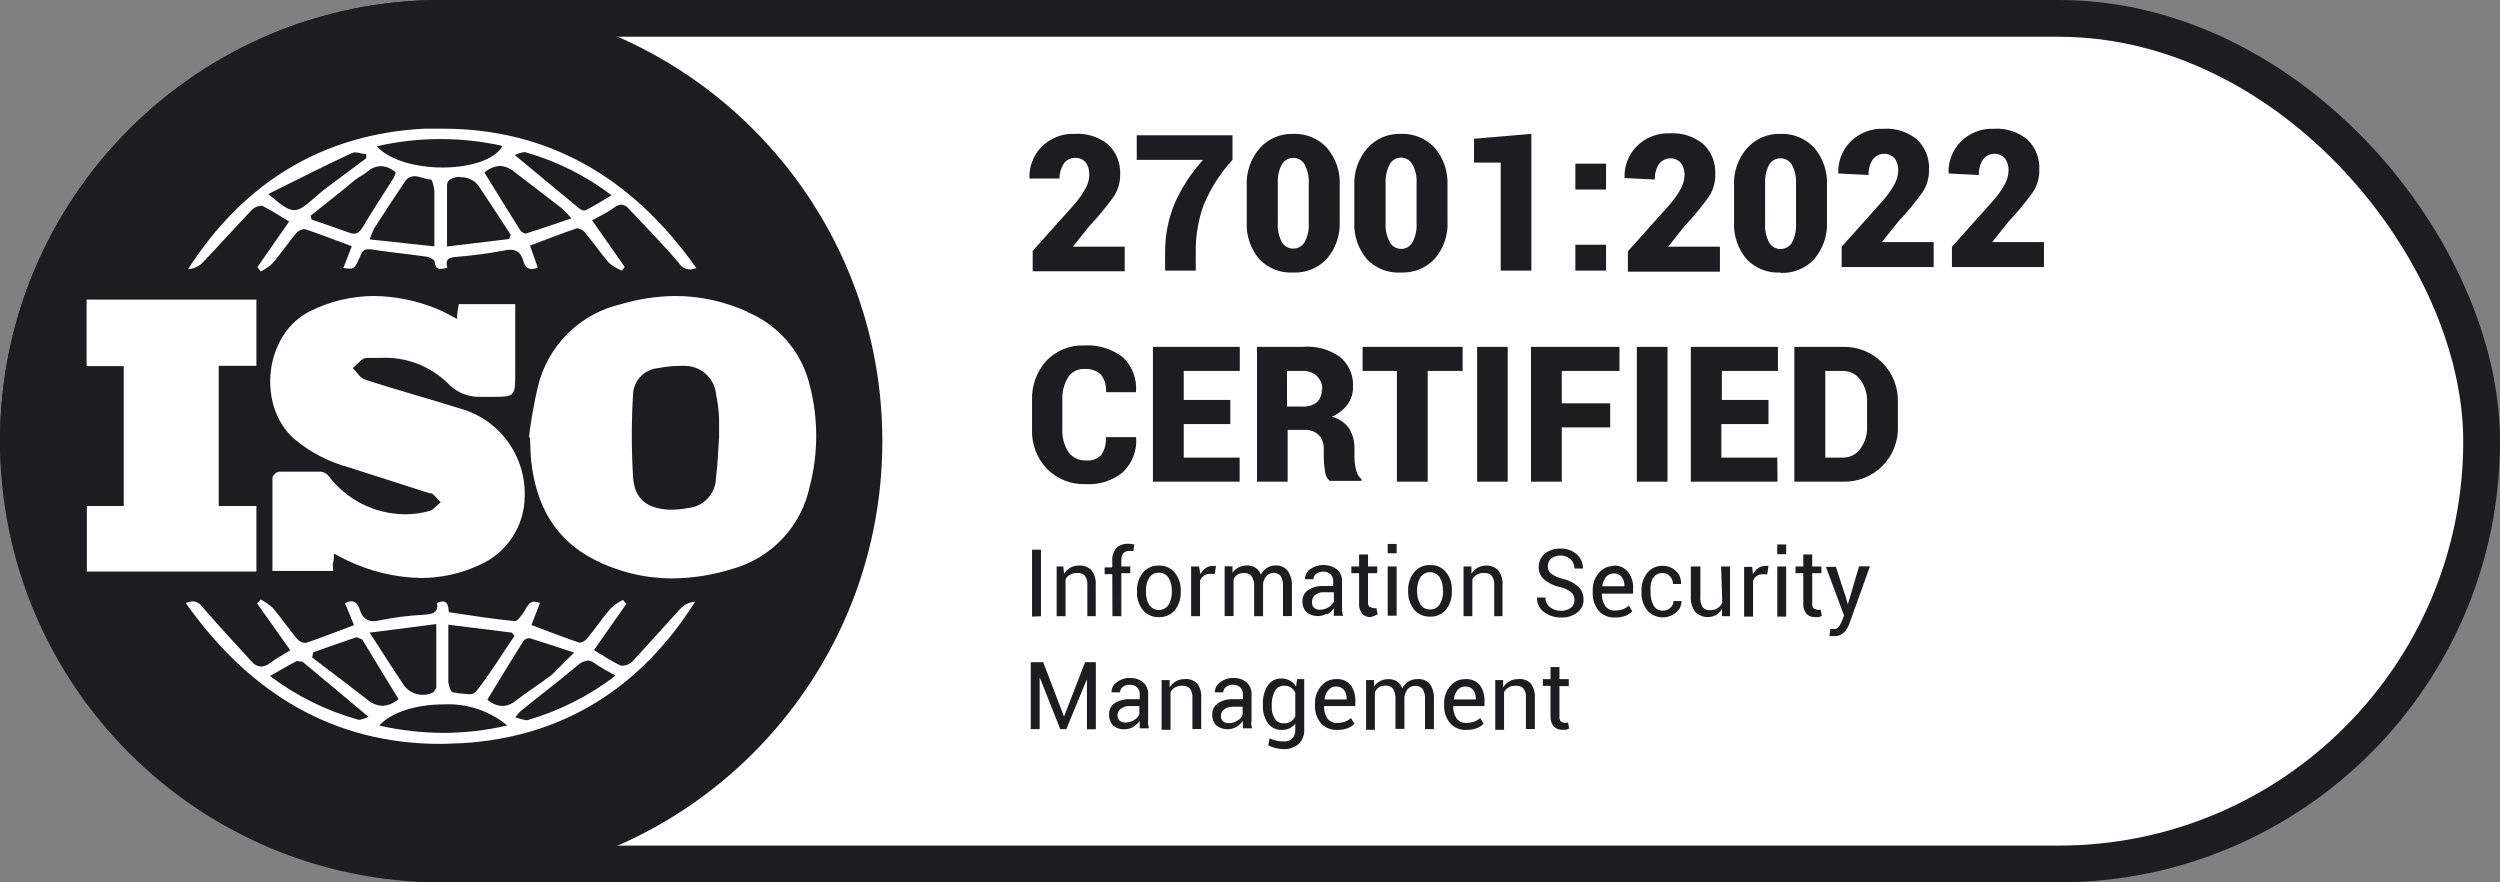 <svg width="136" height="48" viewBox="0 0 136 48" fill="none" xmlns="http://www.w3.org/2000/svg">
<rect x="0" y="0" width="136" height="48" fill="#808080" stroke="none"/>
<rect x="1" y="1" width="134" height="46" rx="23" fill="white"/>
<rect x="1" y="1" width="134" height="46" rx="23" stroke="#1D1D1F" stroke-width="2"/>
<path d="M24 0C37.255 0 48 10.745 48 24C48 37.255 37.255 48 24 48C10.745 48 0 37.255 0 24C0 10.745 10.745 0 24 0ZM13.99 32.831L15.792 35.375C15.377 35.621 15.018 35.826 14.673 36.079C14.536 36.189 14.369 36.252 14.194 36.262C14.097 36.254 14.002 36.227 13.916 36.181C13.83 36.135 13.755 36.071 13.694 35.994C12.8 35.008 11.892 34.043 11.026 33.036C10.969 32.946 10.891 32.869 10.8 32.812C10.708 32.756 10.605 32.722 10.498 32.712C10.364 32.719 10.232 32.753 10.11 32.81C13.61 37.756 18.172 40.468 23.98 40.468C24.368 40.468 24.706 40.433 25.072 40.433C30.564 40.123 34.823 37.467 37.809 32.74C37.529 32.753 37.263 32.868 37.062 33.065C36.161 34.036 35.288 35.037 34.38 36.009C34.243 36.13 34.069 36.202 33.887 36.213H33.781C33.274 35.98 32.802 35.656 32.31 35.367L34.077 32.846L33.887 32.635C33.643 32.757 33.417 32.913 33.218 33.1C32.767 33.628 32.373 34.205 31.936 34.74C31.839 34.858 31.701 34.937 31.55 34.959H31.507C30.641 34.663 29.782 34.332 28.909 34.001L29.374 32.804C29.276 32.761 29.171 32.737 29.064 32.732C28.776 32.732 28.684 33 28.543 33.219C28.402 33.437 28.17 33.79 28.008 33.79C26.818 33.677 25.635 33.48 24.417 33.304C24.389 33.029 24.368 32.719 24.086 32.719C23.978 32.723 23.872 32.752 23.776 32.804C23.861 33.388 23.474 33.409 23.023 33.444C22.238 33.486 21.457 33.585 20.686 33.74C20.563 33.769 20.438 33.786 20.312 33.79C19.946 33.79 19.714 33.606 19.566 33.155C19.489 32.895 19.348 32.712 19.115 32.712C18.994 32.716 18.875 32.75 18.77 32.81L19.257 34.008C18.342 34.353 17.496 34.684 16.645 34.973H16.581C16.421 34.957 16.273 34.882 16.166 34.762C15.708 34.212 15.306 33.621 14.842 33.071C14.643 32.889 14.42 32.735 14.18 32.613L13.99 32.831ZM24.129 38.319C25.389 38.254 26.627 38.663 27.6 39.467C26.459 39.731 25.292 39.867 24.121 39.869C22.956 39.866 21.794 39.733 20.657 39.475H20.63C21.278 38.735 22.672 38.319 24.129 38.319ZM31.916 35.931C32.057 35.927 32.195 35.97 32.31 36.051C32.647 36.304 33.014 36.487 33.485 36.755C32.05 37.855 30.421 38.677 28.684 39.179H28.613C28.416 39.144 28.223 39.089 28.036 39.017C28.115 38.907 28.203 38.803 28.297 38.706C29.325 37.868 30.409 37.051 31.436 36.185C31.566 36.052 31.739 35.97 31.923 35.952L31.916 35.931ZM16.461 36.002C17.63 36.967 18.792 37.946 20.045 38.995C19.893 39.07 19.732 39.124 19.566 39.157H19.51C17.767 38.673 16.131 37.866 14.688 36.776C15.236 36.459 15.68 36.198 16.145 35.959L16.461 36.002ZM28.825 34.72C29.579 34.95 30.326 35.208 31.238 35.501C30.732 35.98 30.377 36.372 29.986 36.734C29.346 37.22 28.663 37.65 28.023 38.143C27.825 38.308 27.576 38.401 27.318 38.403C27.018 38.389 26.733 38.267 26.516 38.059C27.17 36.974 27.818 35.917 28.48 34.86C28.515 34.819 28.56 34.785 28.609 34.761C28.659 34.736 28.713 34.722 28.769 34.72H28.825ZM19.7 34.783C20.362 35.861 21.017 36.946 21.679 38.03C21.441 38.248 21.135 38.377 20.812 38.397C20.505 38.383 20.211 38.264 19.981 38.059C18.989 37.284 17.982 36.529 16.982 35.769C16.997 35.677 17.031 35.586 17.031 35.487C17.827 35.213 18.609 34.924 19.404 34.663L19.7 34.783ZM23.734 37.425L23.587 37.649C23.416 37.75 23.221 37.801 23.023 37.798C22.826 37.804 22.63 37.762 22.451 37.678C22.273 37.593 22.116 37.468 21.995 37.312C21.39 36.417 20.812 35.494 20.108 34.416L23.734 33.951V37.425ZM27.854 34.416L27.987 34.593C27.283 35.621 26.642 36.691 25.875 37.649C25.822 37.694 25.76 37.728 25.693 37.747C25.627 37.767 25.556 37.772 25.487 37.763C25.197 37.749 24.907 37.714 24.621 37.657C24.516 37.642 24.41 37.283 24.389 37.107V33.986L27.854 34.416ZM36.69 16.102C35.717 16.116 34.75 16.263 33.816 16.538C32.713 16.786 31.702 17.339 30.896 18.133C30.091 18.927 29.525 19.932 29.262 21.032C29.047 21.943 28.884 22.865 28.775 23.794H28.832C28.853 24.238 28.853 24.681 28.902 25.118C29.17 27.471 30.17 29.345 32.331 30.443C33.639 31.114 35.087 31.464 36.556 31.465C37.666 31.457 38.77 31.285 39.829 30.951C40.88 30.662 41.831 30.087 42.576 29.292C43.322 28.496 43.833 27.51 44.054 26.442C44.518 24.65 44.518 22.768 44.054 20.976C43.845 20.091 43.43 19.267 42.843 18.573C42.255 17.879 41.512 17.334 40.674 16.981H40.702C39.445 16.398 38.075 16.098 36.69 16.102ZM20.334 16.102C19.15 16.107 17.982 16.381 16.919 16.904C14.37 18.123 13.962 22.046 15.976 23.85C16.856 24.598 17.893 25.139 19.01 25.435C20.479 25.904 21.944 26.374 23.403 26.844L23.432 26.822C23.629 26.893 23.805 27.175 23.974 27.323C23.77 27.485 23.593 27.724 23.361 27.795C22.929 27.919 22.48 27.98 22.03 27.977C21.229 27.972 20.439 27.783 19.722 27.426C19.004 27.068 18.378 26.551 17.891 25.914C17.842 25.846 17.779 25.789 17.708 25.745C17.637 25.702 17.558 25.673 17.476 25.66H15.173C15.046 25.667 14.822 25.871 14.821 25.991V31.057H18.123C18.123 30.867 18.081 30.726 18.123 30.592C18.165 30.458 18.165 30.324 18.165 30.112C18.419 30.246 18.616 30.359 18.827 30.458C20.098 31.079 21.489 31.415 22.903 31.443C23.998 31.442 25.08 31.202 26.072 30.739C26.802 30.424 27.424 29.904 27.863 29.241C28.302 28.578 28.538 27.801 28.543 27.006C28.577 25.922 28.243 24.857 27.597 23.986C26.95 23.116 26.028 22.49 24.98 22.209C23.291 21.681 21.58 21.208 19.898 20.666C19.595 20.581 19.412 20.243 19.193 20.018C19.44 19.827 19.693 19.469 19.946 19.469H20.7C21.366 19.434 22.032 19.536 22.656 19.769C23.281 20.001 23.852 20.36 24.333 20.821C24.556 21.069 24.831 21.266 25.137 21.398C25.443 21.531 25.774 21.596 26.107 21.589H26.713C28.029 21.589 28.029 21.589 28.029 20.23V16.545H24.959C24.924 16.805 24.861 17.038 24.861 17.348C24.481 17.15 24.135 16.947 23.776 16.806C22.684 16.354 21.516 16.115 20.334 16.102ZM4.711 16.299V19.919H6.731V27.527H4.725V31.092H13.948V27.527H11.899V19.898H13.948V16.299H4.711ZM37.33 19.905C37.742 19.924 38.134 20.091 38.433 20.376C38.731 20.661 38.917 21.044 38.956 21.455C39.038 21.864 39.093 22.278 39.118 22.694V23.893H39.111C39.062 24.597 39.041 25.302 38.949 26.006C38.94 26.42 38.778 26.816 38.495 27.117C38.212 27.419 37.826 27.605 37.414 27.64C37.138 27.692 36.857 27.721 36.576 27.725H36.365C35.218 27.654 34.542 27.175 34.443 26.02C34.345 24.471 34.345 22.918 34.443 21.37C34.474 21.029 34.622 20.71 34.862 20.466C35.102 20.222 35.419 20.068 35.76 20.032C36.142 19.955 36.532 19.912 36.922 19.905C37.058 19.898 37.194 19.898 37.33 19.905ZM23.072 7C17.574 7.289 13.258 9.917 10.23 14.644C10.517 14.625 10.788 14.507 10.998 14.312C11.913 13.354 12.801 12.36 13.716 11.402C13.841 11.285 14.002 11.213 14.173 11.198C14.203 11.191 14.235 11.191 14.265 11.198C14.772 11.438 15.244 11.762 15.729 12.051L14.004 14.53L14.188 14.77C14.419 14.65 14.635 14.501 14.828 14.326C15.279 13.791 15.673 13.213 16.116 12.685C16.226 12.56 16.38 12.482 16.546 12.467H16.602C17.44 12.748 18.264 13.072 19.137 13.396C18.975 13.819 18.834 14.193 18.679 14.58C18.797 14.599 18.918 14.611 19.038 14.615C19.277 14.615 19.334 14.502 19.538 14.079C19.651 13.854 19.679 13.559 20.017 13.559H20.137C21.165 13.721 22.2 13.819 23.234 13.967C23.389 13.995 23.649 14.136 23.649 14.256C23.685 14.545 23.798 14.629 23.967 14.629C24.091 14.622 24.215 14.598 24.333 14.559C24.185 14.023 24.53 14.002 24.889 13.967C25.713 13.902 26.534 13.793 27.347 13.643C27.483 13.609 27.622 13.591 27.762 13.587C28.114 13.587 28.339 13.742 28.466 14.192C28.543 14.467 28.691 14.636 28.931 14.636C29.043 14.631 29.153 14.603 29.254 14.552C29.12 14.164 28.98 13.777 28.832 13.361C29.712 13.03 30.535 12.706 31.373 12.424H31.381C31.535 12.431 31.681 12.497 31.789 12.607C32.247 13.15 32.654 13.749 33.119 14.291C33.331 14.469 33.568 14.614 33.823 14.721L33.985 14.523L32.211 11.987C32.647 11.755 33.056 11.551 33.422 11.283C33.531 11.197 33.664 11.146 33.803 11.135C33.878 11.139 33.952 11.159 34.019 11.194C34.085 11.229 34.144 11.279 34.19 11.339C35.126 12.332 36.062 13.284 36.949 14.333C37.01 14.428 37.093 14.508 37.191 14.565C37.289 14.621 37.4 14.652 37.513 14.657C37.639 14.655 37.763 14.629 37.879 14.58C34.401 9.656 29.831 7 24.072 7H23.072ZM25.037 9.642C25.225 9.632 25.413 9.669 25.585 9.747C25.756 9.826 25.906 9.944 26.023 10.093C26.621 10.98 27.199 11.875 27.783 12.77L27.698 13.002L24.318 13.41V10.043C24.323 9.987 24.34 9.932 24.368 9.884C24.396 9.835 24.435 9.794 24.48 9.762C24.652 9.664 24.847 9.615 25.044 9.62L25.037 9.642ZM22.545 9.585C22.834 9.585 23.15 9.762 23.432 9.762C23.509 9.762 23.629 10.198 23.629 10.402V13.403L20.108 13.023C20.177 12.818 20.259 12.617 20.355 12.424C20.904 11.572 21.453 10.726 22.023 9.888C22.076 9.796 22.152 9.72 22.243 9.667C22.335 9.614 22.439 9.586 22.545 9.585ZM20.721 9.036C21.024 9.052 21.312 9.177 21.53 9.388C21.501 9.49 21.462 9.59 21.411 9.684C20.855 10.571 20.27 11.445 19.735 12.354C19.588 12.593 19.454 12.713 19.257 12.713C19.16 12.71 19.064 12.688 18.975 12.649C18.306 12.41 17.651 12.185 16.947 11.945L16.898 11.733C17.707 11.085 18.517 10.466 19.327 9.775C19.531 9.62 19.771 9.514 19.968 9.353C20.173 9.16 20.44 9.048 20.721 9.036ZM27.185 9.028C27.457 9.039 27.719 9.139 27.931 9.311L30.564 11.332C30.752 11.501 30.927 11.685 31.085 11.882C30.184 12.185 29.395 12.46 28.6 12.706C28.482 12.689 28.375 12.626 28.304 12.53C27.649 11.502 27.008 10.444 26.354 9.388C26.582 9.177 26.875 9.05 27.185 9.028ZM28.558 8.275C30.261 8.754 31.859 9.55 33.268 10.621C32.754 10.931 32.317 11.205 31.859 11.438C31.839 11.444 31.817 11.444 31.796 11.438V11.459C31.695 11.449 31.6 11.41 31.521 11.347C30.381 10.41 29.247 9.465 28.001 8.43C28.159 8.36 28.325 8.308 28.494 8.275H28.558ZM19.334 8.289C19.517 8.289 19.729 8.388 19.926 8.388V8.606L17.665 10.29C17.489 10.424 17.327 10.571 17.165 10.712C16.63 11.17 16.349 11.431 16.004 11.431C15.659 11.431 15.3 11.149 14.596 10.558L15.025 10.339C16.398 9.663 17.742 8.972 19.15 8.324C19.209 8.301 19.271 8.289 19.334 8.289ZM23.967 7.563C25.101 7.566 26.232 7.691 27.339 7.937C26.924 8.711 25.508 9.113 24.086 9.113C22.664 9.113 21.2 8.733 20.496 7.958C21.634 7.696 22.799 7.564 23.967 7.563Z" fill="#1D1D1F"/>
<path d="M57.861 8.916C57.926 8.815 58.016 8.732 58.122 8.675C58.228 8.618 58.346 8.59 58.467 8.592C58.581 8.582 58.695 8.6 58.801 8.644C58.906 8.688 58.999 8.757 59.072 8.845C59.21 9.053 59.274 9.301 59.255 9.55C59.245 9.798 59.175 10.04 59.051 10.254C58.868 10.584 58.649 10.891 58.396 11.17L56.178 13.65V14.756H61.184V13.417H58.368L59.269 12.29C59.741 11.792 60.178 11.262 60.579 10.705C60.822 10.343 60.947 9.915 60.938 9.479C60.95 9.182 60.9 8.885 60.789 8.608C60.679 8.331 60.511 8.081 60.297 7.873C59.787 7.451 59.135 7.239 58.474 7.282C58.14 7.266 57.806 7.321 57.495 7.442C57.183 7.563 56.9 7.749 56.664 7.986C56.441 8.212 56.267 8.483 56.153 8.78C56.039 9.077 55.988 9.394 56.002 9.712H57.636C57.632 9.43 57.71 9.154 57.861 8.916ZM63.902 11.064C63.549 11.919 63.372 12.837 63.381 13.762V14.72H65.05V13.762C65.031 12.872 65.177 11.986 65.479 11.149C65.857 10.247 66.388 9.418 67.049 8.697V7.359H61.839V8.697H65.444C64.807 9.399 64.286 10.198 63.902 11.064ZM70.358 14.826C70.697 14.84 71.034 14.782 71.347 14.654C71.661 14.527 71.943 14.333 72.175 14.086C72.666 13.517 72.918 12.78 72.879 12.03V10.085C72.919 9.334 72.667 8.597 72.175 8.028C71.942 7.781 71.659 7.586 71.344 7.457C71.029 7.328 70.691 7.269 70.351 7.282C70.009 7.271 69.668 7.335 69.353 7.47C69.038 7.605 68.756 7.808 68.528 8.064C68.036 8.632 67.783 9.369 67.824 10.12V12.065C67.781 12.816 68.034 13.554 68.528 14.122C68.765 14.363 69.051 14.551 69.367 14.673C69.683 14.794 70.021 14.846 70.358 14.826ZM69.513 9.965C69.492 9.611 69.568 9.258 69.732 8.944C69.794 8.837 69.883 8.747 69.991 8.686C70.098 8.624 70.22 8.591 70.344 8.592C70.471 8.589 70.596 8.62 70.706 8.682C70.816 8.744 70.908 8.834 70.971 8.944C71.138 9.258 71.216 9.611 71.196 9.965V12.135C71.218 12.495 71.14 12.853 70.971 13.171C70.909 13.278 70.82 13.367 70.712 13.429C70.605 13.491 70.483 13.523 70.358 13.523C70.232 13.526 70.107 13.495 69.997 13.433C69.886 13.371 69.795 13.28 69.732 13.171C69.565 12.852 69.49 12.494 69.513 12.135V9.965ZM76.23 14.826C76.567 14.839 76.903 14.78 77.215 14.653C77.527 14.525 77.808 14.332 78.04 14.086C78.534 13.519 78.787 12.781 78.744 12.03V10.085C78.781 9.335 78.529 8.598 78.04 8.028C77.806 7.781 77.523 7.587 77.208 7.459C76.894 7.33 76.556 7.269 76.216 7.282C75.871 7.269 75.528 7.332 75.21 7.467C74.892 7.602 74.609 7.806 74.379 8.064C73.89 8.634 73.638 9.37 73.675 10.12V12.065C73.635 12.816 73.888 13.552 74.379 14.122C74.619 14.365 74.908 14.554 75.228 14.676C75.547 14.797 75.889 14.849 76.23 14.826ZM75.378 9.965C75.361 9.612 75.436 9.26 75.597 8.944C75.657 8.832 75.746 8.739 75.856 8.674C75.965 8.609 76.089 8.574 76.216 8.574C76.343 8.574 76.468 8.609 76.577 8.674C76.686 8.739 76.775 8.832 76.836 8.944C77.006 9.256 77.084 9.611 77.061 9.965V12.135C77.085 12.494 77.01 12.852 76.843 13.171C76.782 13.283 76.693 13.376 76.584 13.441C76.475 13.506 76.35 13.54 76.223 13.54C76.096 13.54 75.972 13.506 75.863 13.441C75.754 13.376 75.664 13.283 75.604 13.171C75.434 12.853 75.356 12.495 75.378 12.135V9.965ZM81.638 14.72H83.306V7.282L80.187 7.549V8.845H81.638V14.72ZM87.369 13.312H85.7V14.72H87.369V13.312ZM87.369 8.902H85.7V10.311H87.369V8.902ZM90.023 9.768C90.01 9.475 90.086 9.185 90.241 8.937C90.308 8.843 90.396 8.765 90.497 8.709C90.598 8.653 90.711 8.62 90.826 8.614C90.942 8.607 91.057 8.626 91.165 8.67C91.272 8.714 91.368 8.781 91.445 8.867C91.589 9.072 91.656 9.321 91.635 9.571C91.622 9.818 91.552 10.059 91.431 10.275C91.249 10.605 91.029 10.912 90.776 11.191L88.558 13.671V14.777H93.564V13.417H90.748L91.649 12.29C92.121 11.792 92.558 11.262 92.959 10.705C93.2 10.343 93.323 9.915 93.311 9.479C93.328 9.177 93.279 8.875 93.168 8.593C93.058 8.311 92.888 8.056 92.67 7.845C92.16 7.423 91.508 7.211 90.847 7.253C90.513 7.238 90.179 7.293 89.867 7.414C89.556 7.535 89.273 7.72 89.037 7.958C88.814 8.184 88.64 8.454 88.526 8.751C88.412 9.048 88.361 9.366 88.376 9.684L90.023 9.768ZM96.867 14.847C97.205 14.861 97.542 14.803 97.855 14.675C98.169 14.548 98.451 14.354 98.683 14.107C99.174 13.538 99.426 12.801 99.387 12.051V10.085C99.428 9.334 99.175 8.597 98.683 8.028C98.451 7.782 98.169 7.587 97.855 7.459C97.542 7.33 97.205 7.27 96.867 7.282C96.523 7.27 96.18 7.333 95.864 7.469C95.548 7.604 95.265 7.807 95.036 8.064C94.544 8.632 94.291 9.369 94.332 10.12V12.065C94.293 12.816 94.545 13.552 95.036 14.122C95.273 14.363 95.559 14.551 95.875 14.673C96.191 14.794 96.529 14.846 96.867 14.826V14.847ZM96.022 9.987C96 9.633 96.076 9.279 96.24 8.965C96.302 8.857 96.393 8.767 96.502 8.705C96.611 8.643 96.734 8.611 96.859 8.613C96.985 8.611 97.108 8.643 97.217 8.705C97.326 8.767 97.416 8.857 97.479 8.965C97.646 9.279 97.724 9.632 97.704 9.987V12.156C97.725 12.515 97.65 12.872 97.486 13.192C97.424 13.3 97.333 13.39 97.224 13.452C97.115 13.514 96.992 13.546 96.867 13.544C96.74 13.547 96.615 13.516 96.505 13.454C96.395 13.392 96.303 13.301 96.24 13.192C96.073 12.873 95.998 12.515 96.022 12.156V9.987ZM58.094 20.539C58.184 20.392 58.312 20.271 58.464 20.19C58.616 20.108 58.787 20.068 58.96 20.074C59.126 20.058 59.295 20.076 59.454 20.127C59.614 20.178 59.762 20.261 59.889 20.37C60.098 20.646 60.199 20.99 60.171 21.335H61.797C61.83 20.986 61.784 20.635 61.662 20.307C61.54 19.979 61.346 19.682 61.093 19.44C60.49 18.976 59.74 18.746 58.981 18.792C58.597 18.777 58.215 18.844 57.859 18.989C57.503 19.133 57.182 19.352 56.918 19.63C56.386 20.224 56.108 21.003 56.143 21.8V23.336C56.126 23.733 56.188 24.13 56.327 24.503C56.466 24.876 56.679 25.217 56.953 25.505C57.228 25.783 57.558 26 57.922 26.143C58.285 26.286 58.675 26.352 59.065 26.337C59.803 26.385 60.532 26.148 61.1 25.674C61.35 25.43 61.543 25.134 61.665 24.806C61.787 24.478 61.834 24.128 61.804 23.779H60.157C60.188 24.125 60.098 24.471 59.903 24.759C59.794 24.865 59.663 24.946 59.52 24.996C59.376 25.046 59.223 25.063 59.072 25.047C58.888 25.057 58.705 25.02 58.538 24.94C58.372 24.86 58.229 24.739 58.122 24.59C57.887 24.223 57.772 23.792 57.791 23.357V21.765C57.771 21.335 57.876 20.91 58.094 20.539ZM67.444 20.18V18.869H62.719V26.203H67.436V24.892H64.395V23.068H66.93V21.758H64.395V20.18H67.444ZM68.38 18.869V26.203H70.049V23.385H70.95C71.095 23.375 71.24 23.394 71.377 23.443C71.514 23.491 71.639 23.567 71.745 23.667C71.936 23.887 72.032 24.172 72.013 24.463V24.907C72.016 25.143 72.037 25.378 72.076 25.611C72.087 25.82 72.177 26.017 72.33 26.16H74.062V26.062C73.905 25.928 73.801 25.744 73.766 25.541C73.714 25.326 73.685 25.106 73.682 24.885V24.42C73.695 24.029 73.594 23.643 73.393 23.307C73.165 22.986 72.827 22.76 72.442 22.673C72.785 22.53 73.084 22.299 73.308 22.004C73.51 21.721 73.614 21.38 73.604 21.032C73.62 20.727 73.565 20.422 73.443 20.142C73.32 19.862 73.135 19.615 72.9 19.419C72.306 18.999 71.582 18.804 70.858 18.869H68.38ZM71.9 21.18C71.913 21.31 71.895 21.441 71.849 21.563C71.802 21.686 71.728 21.795 71.633 21.884C71.412 22.054 71.136 22.137 70.858 22.117H70.013V20.18H70.858C70.999 20.171 71.141 20.191 71.273 20.238C71.407 20.285 71.529 20.359 71.633 20.454C71.731 20.548 71.808 20.661 71.86 20.785C71.912 20.91 71.938 21.045 71.936 21.18H71.9ZM79.568 18.869H74.125V20.18H75.991V26.203H77.667V20.18H79.568V18.869ZM80.356 26.203H82.018V18.869H80.356V26.203ZM88.101 20.18V18.869H83.285V26.203H84.961V23.251H87.594V21.941H84.961V20.18H88.101ZM90.713 18.869H89.044V26.203H90.713V18.869ZM96.683 24.892H93.642V23.068H96.205V21.758H93.67V20.18H96.719V18.869H91.98V26.203H96.698L96.683 24.892ZM100.26 18.869H97.613V26.203H100.253C100.651 26.215 101.047 26.146 101.416 26C101.786 25.853 102.122 25.631 102.403 25.349C102.683 25.067 102.903 24.73 103.048 24.36C103.193 23.989 103.26 23.593 103.245 23.195V21.877C103.258 21.481 103.189 21.086 103.044 20.717C102.899 20.347 102.68 20.012 102.4 19.73C102.121 19.448 101.787 19.227 101.419 19.079C101.051 18.931 100.657 18.86 100.26 18.869ZM101.57 23.195C101.588 23.634 101.456 24.066 101.197 24.42C101.09 24.569 100.949 24.689 100.786 24.771C100.623 24.853 100.443 24.895 100.26 24.892H99.296V20.18H100.26C100.442 20.178 100.623 20.22 100.785 20.302C100.948 20.385 101.089 20.504 101.197 20.652C101.455 21.004 101.587 21.434 101.57 21.87V23.195ZM56.629 33.522V29.901H56.143V33.543L56.629 33.522ZM59.607 33.522V31.81C59.63 31.527 59.547 31.246 59.375 31.021C59.284 30.929 59.173 30.859 59.051 30.815C58.93 30.771 58.8 30.755 58.671 30.767C58.513 30.765 58.357 30.806 58.22 30.887C58.083 30.969 57.967 31.082 57.882 31.218L57.847 30.817H57.481V33.522H57.967V31.514C58.02 31.405 58.106 31.317 58.213 31.261C58.329 31.195 58.461 31.163 58.593 31.169C58.67 31.163 58.748 31.172 58.82 31.198C58.893 31.223 58.96 31.264 59.016 31.317C59.121 31.464 59.169 31.644 59.15 31.824V33.522H59.607ZM60.516 33.522H61.001V31.183H61.487V30.817H61.001V30.471C60.994 30.339 61.031 30.207 61.107 30.098C61.147 30.054 61.196 30.02 61.251 29.998C61.306 29.976 61.365 29.967 61.424 29.971H61.55H61.656L61.705 29.619L61.515 29.584H61.346C61.233 29.577 61.118 29.594 61.012 29.634C60.905 29.674 60.808 29.736 60.727 29.816C60.645 29.913 60.584 30.025 60.546 30.146C60.508 30.267 60.496 30.395 60.508 30.521V30.866H60.093V31.232H60.508L60.516 33.522ZM64.233 32.197V32.141C64.248 31.784 64.133 31.433 63.909 31.155C63.804 31.026 63.671 30.924 63.519 30.857C63.367 30.789 63.202 30.759 63.036 30.767C62.872 30.761 62.708 30.793 62.558 30.86C62.408 30.927 62.275 31.028 62.17 31.155C61.953 31.436 61.84 31.785 61.853 32.141V32.197C61.838 32.557 61.953 32.909 62.177 33.191C62.283 33.316 62.416 33.416 62.566 33.482C62.716 33.548 62.879 33.578 63.043 33.571C63.208 33.578 63.372 33.547 63.523 33.481C63.675 33.415 63.809 33.316 63.916 33.191C64.135 32.907 64.247 32.555 64.233 32.197ZM63.747 32.197C63.756 32.444 63.695 32.688 63.571 32.902C63.513 32.989 63.435 33.06 63.343 33.11C63.251 33.159 63.148 33.185 63.043 33.185C62.939 33.185 62.836 33.159 62.743 33.11C62.651 33.06 62.573 32.989 62.515 32.902C62.391 32.688 62.33 32.444 62.339 32.197V32.141C62.329 31.894 62.39 31.65 62.515 31.437C62.568 31.347 62.645 31.273 62.737 31.224C62.828 31.174 62.932 31.15 63.036 31.155C63.142 31.15 63.248 31.174 63.342 31.223C63.436 31.273 63.515 31.346 63.571 31.437C63.696 31.65 63.757 31.894 63.747 32.141V32.197ZM66.148 30.788H66.064H65.965C65.828 30.783 65.694 30.825 65.585 30.908C65.467 30.992 65.37 31.104 65.303 31.232L65.226 30.817H64.796V33.522H65.282V31.591C65.325 31.476 65.404 31.377 65.507 31.31C65.603 31.246 65.716 31.214 65.831 31.218H66.085L66.148 30.788ZM69.253 31.162C69.329 31.157 69.405 31.168 69.476 31.196C69.546 31.224 69.61 31.268 69.661 31.324C69.764 31.496 69.81 31.695 69.795 31.894V33.515H70.281V31.894C70.301 31.591 70.217 31.29 70.042 31.042C69.964 30.948 69.866 30.874 69.754 30.825C69.643 30.776 69.522 30.754 69.401 30.76C69.231 30.755 69.064 30.802 68.922 30.894C68.781 30.984 68.666 31.111 68.591 31.261C68.541 31.107 68.439 30.975 68.302 30.887C68.166 30.8 68.007 30.756 67.845 30.76C67.684 30.757 67.524 30.793 67.38 30.866C67.248 30.937 67.135 31.038 67.049 31.162V30.81H66.62V33.515H67.106V31.521C67.148 31.413 67.225 31.321 67.324 31.261C67.431 31.194 67.557 31.162 67.683 31.169C67.759 31.164 67.835 31.177 67.905 31.207C67.975 31.238 68.037 31.285 68.084 31.345C68.191 31.51 68.24 31.706 68.225 31.901V33.522H68.711V31.782C68.72 31.621 68.782 31.468 68.887 31.345C68.933 31.292 68.989 31.249 69.052 31.219C69.115 31.188 69.183 31.171 69.253 31.169V31.162ZM72.203 33.423C72.345 33.339 72.467 33.227 72.562 33.092V33.282V33.501H73.062L73.006 33.233C73.006 33.148 73.006 33.05 73.006 32.958V31.676C73.018 31.545 73 31.413 72.952 31.291C72.905 31.169 72.829 31.059 72.731 30.972C72.517 30.816 72.26 30.733 71.995 30.733C71.731 30.733 71.474 30.816 71.26 30.972C71.174 31.032 71.105 31.112 71.059 31.206C71.012 31.299 70.989 31.403 70.992 31.507H71.45C71.45 31.451 71.463 31.395 71.489 31.345C71.515 31.295 71.552 31.251 71.598 31.218C71.706 31.133 71.841 31.091 71.978 31.098C72.051 31.092 72.124 31.102 72.193 31.126C72.263 31.15 72.326 31.189 72.379 31.239C72.429 31.287 72.468 31.346 72.493 31.41C72.519 31.474 72.53 31.544 72.527 31.613V31.88H71.999C71.704 31.863 71.41 31.94 71.161 32.099C71.062 32.165 70.982 32.256 70.928 32.362C70.874 32.468 70.847 32.586 70.851 32.705C70.847 32.814 70.863 32.923 70.901 33.026C70.938 33.128 70.996 33.223 71.07 33.303C71.224 33.424 71.41 33.497 71.606 33.512C71.801 33.527 71.997 33.484 72.168 33.388L72.203 33.423ZM71.372 32.719C71.373 32.65 71.389 32.583 71.42 32.522C71.45 32.461 71.494 32.408 71.548 32.366C71.681 32.263 71.845 32.211 72.013 32.218H72.562V32.719C72.502 32.848 72.404 32.956 72.281 33.029C72.141 33.121 71.977 33.17 71.809 33.169C71.691 33.178 71.575 33.14 71.485 33.064C71.446 33.026 71.415 32.98 71.396 32.928C71.376 32.877 71.368 32.822 71.372 32.768V32.719ZM74.787 33.493L74.942 33.423L74.879 33.085H74.794H74.703L74.491 33.007C74.435 32.93 74.41 32.835 74.421 32.74V31.183H74.921V30.817H74.421V30.162H73.935V30.817H73.513V31.183H73.935V32.824C73.917 33.03 73.98 33.235 74.111 33.395C74.172 33.456 74.244 33.502 74.325 33.533C74.405 33.563 74.49 33.576 74.576 33.571L74.787 33.493ZM75.491 33.493H75.977V30.817H75.491V33.493ZM75.977 29.591H75.491V30.098H75.977V29.591ZM76.927 31.127C76.707 31.407 76.593 31.756 76.603 32.113V32.169C76.591 32.528 76.706 32.88 76.927 33.162C77.034 33.288 77.169 33.388 77.32 33.454C77.471 33.52 77.635 33.55 77.8 33.543C77.964 33.55 78.127 33.52 78.278 33.453C78.428 33.388 78.561 33.288 78.666 33.162C78.885 32.879 78.997 32.527 78.983 32.169V32.113C78.997 31.757 78.885 31.408 78.666 31.127C78.561 30.998 78.427 30.897 78.276 30.829C78.124 30.762 77.959 30.731 77.793 30.739C77.624 30.732 77.456 30.766 77.302 30.839C77.149 30.911 77.016 31.02 76.913 31.155L76.927 31.127ZM78.504 32.113V32.169C78.511 32.417 78.448 32.661 78.321 32.874C78.267 32.962 78.19 33.035 78.099 33.084C78.007 33.134 77.904 33.158 77.8 33.155C77.694 33.16 77.589 33.137 77.495 33.087C77.401 33.038 77.322 32.964 77.265 32.874C77.144 32.659 77.083 32.416 77.089 32.169V32.113C77.083 31.866 77.144 31.623 77.265 31.408C77.323 31.321 77.402 31.25 77.494 31.2C77.586 31.151 77.689 31.125 77.793 31.125C77.898 31.125 78.001 31.151 78.093 31.2C78.185 31.25 78.264 31.321 78.321 31.408C78.449 31.63 78.508 31.885 78.49 32.141L78.504 32.113ZM81.736 33.522V31.81C81.76 31.526 81.675 31.244 81.497 31.021C81.411 30.934 81.307 30.866 81.193 30.823C81.079 30.779 80.957 30.76 80.835 30.767C80.674 30.766 80.517 30.807 80.377 30.887C80.241 30.967 80.127 31.081 80.046 31.218V30.817H79.617V33.522H80.096V31.514C80.151 31.407 80.237 31.319 80.342 31.261C80.458 31.195 80.589 31.163 80.722 31.169C80.799 31.163 80.876 31.172 80.949 31.198C81.022 31.223 81.089 31.264 81.145 31.317C81.252 31.463 81.302 31.643 81.285 31.824V33.522H81.736ZM85.038 31.493C84.808 31.446 84.59 31.352 84.397 31.218C84.335 31.172 84.284 31.111 84.25 31.041C84.216 30.972 84.199 30.895 84.2 30.817C84.197 30.736 84.21 30.657 84.241 30.582C84.271 30.508 84.317 30.441 84.376 30.387C84.531 30.271 84.721 30.212 84.914 30.218C85.107 30.225 85.293 30.297 85.439 30.422C85.507 30.488 85.56 30.567 85.597 30.654C85.633 30.741 85.651 30.835 85.651 30.929H86.115C86.118 30.787 86.09 30.645 86.034 30.515C85.979 30.383 85.896 30.265 85.792 30.169C85.67 30.058 85.528 29.972 85.374 29.916C85.219 29.86 85.055 29.836 84.89 29.845C84.579 29.83 84.274 29.93 84.031 30.126C83.928 30.212 83.846 30.32 83.79 30.442C83.734 30.564 83.706 30.697 83.707 30.831C83.7 30.964 83.724 31.096 83.776 31.219C83.829 31.341 83.909 31.449 84.01 31.535C84.259 31.734 84.551 31.871 84.862 31.937C85.087 31.982 85.297 32.081 85.475 32.225C85.532 32.278 85.578 32.342 85.609 32.414C85.639 32.486 85.653 32.563 85.651 32.641C85.652 32.722 85.635 32.802 85.601 32.875C85.567 32.949 85.517 33.013 85.454 33.064C85.294 33.178 85.1 33.236 84.904 33.226C84.696 33.228 84.493 33.161 84.327 33.036C84.244 32.976 84.177 32.897 84.132 32.804C84.088 32.712 84.068 32.61 84.074 32.507H83.616C83.607 32.66 83.637 32.813 83.704 32.951C83.77 33.089 83.871 33.208 83.996 33.296C84.26 33.493 84.582 33.597 84.912 33.592C85.229 33.61 85.543 33.515 85.799 33.324C85.91 33.245 85.999 33.138 86.059 33.016C86.12 32.893 86.148 32.757 86.144 32.62C86.149 32.489 86.126 32.359 86.078 32.238C86.029 32.116 85.956 32.007 85.862 31.916C85.624 31.704 85.336 31.558 85.024 31.493H85.038ZM87.784 30.788C87.629 30.788 87.476 30.822 87.336 30.887C87.196 30.953 87.073 31.049 86.974 31.169C86.747 31.438 86.629 31.782 86.644 32.134V32.24C86.629 32.597 86.744 32.947 86.967 33.226C87.08 33.35 87.218 33.447 87.373 33.511C87.528 33.574 87.695 33.602 87.862 33.592C88.053 33.598 88.245 33.567 88.425 33.501C88.562 33.443 88.689 33.362 88.798 33.261L88.608 32.944C88.515 33.029 88.408 33.096 88.291 33.141C88.153 33.188 88.008 33.212 87.862 33.212C87.757 33.219 87.652 33.2 87.557 33.156C87.463 33.111 87.38 33.043 87.319 32.958C87.193 32.761 87.132 32.53 87.143 32.296H88.84V32.014C88.859 31.694 88.764 31.377 88.573 31.12C88.475 30.999 88.35 30.903 88.208 30.842C88.066 30.781 87.91 30.755 87.756 30.767L87.784 30.788ZM88.368 31.894H87.165C87.179 31.709 87.251 31.532 87.369 31.387C87.421 31.326 87.487 31.277 87.56 31.243C87.634 31.21 87.714 31.192 87.795 31.192C87.875 31.192 87.955 31.21 88.029 31.243C88.102 31.277 88.168 31.326 88.221 31.387C88.323 31.528 88.375 31.699 88.368 31.873V31.894ZM89.931 31.458C89.981 31.366 90.056 31.291 90.147 31.241C90.238 31.191 90.342 31.169 90.445 31.176C90.521 31.173 90.597 31.188 90.666 31.218C90.736 31.249 90.797 31.294 90.847 31.352C90.953 31.464 91.011 31.613 91.009 31.768H91.445C91.455 31.637 91.435 31.506 91.387 31.384C91.34 31.263 91.266 31.153 91.171 31.063C90.982 30.88 90.729 30.779 90.467 30.781C90.303 30.773 90.139 30.803 89.99 30.871C89.841 30.938 89.71 31.041 89.608 31.169C89.397 31.443 89.288 31.781 89.298 32.127V32.233C89.285 32.581 89.395 32.922 89.608 33.198C89.703 33.309 89.819 33.4 89.949 33.466C90.08 33.532 90.222 33.572 90.368 33.583C90.514 33.594 90.66 33.577 90.799 33.531C90.938 33.485 91.067 33.413 91.178 33.317C91.271 33.243 91.346 33.149 91.397 33.042C91.448 32.934 91.475 32.816 91.473 32.697H91.037C91.037 32.767 91.023 32.836 90.993 32.9C90.964 32.963 90.921 33.019 90.868 33.064C90.816 33.114 90.754 33.154 90.686 33.181C90.619 33.208 90.546 33.22 90.474 33.219C90.369 33.225 90.265 33.202 90.173 33.152C90.081 33.102 90.005 33.028 89.953 32.937C89.838 32.72 89.782 32.477 89.791 32.233V32.127C89.768 31.89 89.812 31.65 89.917 31.437L89.931 31.458ZM93.691 32.789C93.639 32.911 93.55 33.014 93.438 33.085C93.312 33.164 93.164 33.201 93.015 33.191C92.941 33.198 92.867 33.187 92.798 33.158C92.73 33.13 92.669 33.086 92.621 33.029C92.521 32.848 92.479 32.642 92.501 32.437V30.817H91.98V32.409C91.954 32.721 92.039 33.033 92.22 33.289C92.366 33.435 92.555 33.53 92.759 33.56C92.963 33.591 93.171 33.555 93.353 33.458C93.488 33.375 93.6 33.258 93.677 33.12V33.522H94.114V30.817H93.628L93.691 32.789ZM96.022 30.788C95.885 30.784 95.751 30.826 95.641 30.908C95.523 30.992 95.427 31.104 95.36 31.232L95.318 30.838H94.881V33.543H95.367V31.591C95.408 31.487 95.479 31.396 95.571 31.331C95.666 31.265 95.78 31.233 95.895 31.239H96.141L96.205 30.781H96.127L96.022 30.788ZM96.683 33.543H97.169V30.817H96.683V33.543ZM96.683 30.148H97.169V29.619H96.683V30.148ZM98.958 33.176H98.866L98.662 33.099C98.631 33.062 98.608 33.019 98.595 32.973C98.582 32.927 98.578 32.879 98.584 32.831V31.183H99.084V30.817H98.584V30.162H98.099V30.817H97.676V31.183H98.099V32.824C98.08 33.03 98.144 33.235 98.275 33.395C98.335 33.455 98.408 33.502 98.488 33.532C98.568 33.562 98.654 33.576 98.739 33.571H98.951L99.112 33.501L99.042 33.162L98.958 33.176ZM100.521 32.881L100.429 32.542L99.873 30.838H99.331L100.316 33.486L100.204 33.768C100.163 33.878 100.108 33.982 100.042 34.078C100.014 34.12 99.976 34.155 99.932 34.179C99.888 34.204 99.839 34.218 99.788 34.219H99.57L99.521 34.606H99.662H99.809C99.903 34.608 99.997 34.591 100.084 34.556C100.171 34.52 100.25 34.468 100.316 34.402C100.446 34.267 100.544 34.106 100.605 33.93L101.725 30.81H101.133L100.521 32.881ZM57.882 38.981L56.749 36.022H56.073V39.664H56.559V36.847L57.678 39.664H58.009L59.129 36.945V39.671H59.614V36.022H59.03L57.882 38.981ZM62.459 39.115V37.819C62.471 37.688 62.453 37.556 62.405 37.434C62.358 37.311 62.282 37.202 62.184 37.114C61.984 36.956 61.735 36.873 61.48 36.882C61.21 36.872 60.945 36.96 60.734 37.128C60.649 37.189 60.58 37.269 60.533 37.362C60.486 37.456 60.463 37.559 60.466 37.664H60.931C60.931 37.608 60.944 37.553 60.969 37.503C60.993 37.453 61.028 37.41 61.072 37.375C61.18 37.29 61.315 37.247 61.452 37.255C61.526 37.249 61.6 37.259 61.671 37.283C61.741 37.307 61.806 37.346 61.86 37.396C61.908 37.446 61.945 37.504 61.969 37.568C61.993 37.633 62.004 37.701 62.001 37.769V38.037H61.473C61.178 38.02 60.885 38.096 60.635 38.255C60.538 38.323 60.459 38.414 60.406 38.52C60.353 38.626 60.328 38.743 60.333 38.861C60.321 39.081 60.397 39.296 60.544 39.46C60.719 39.611 60.947 39.687 61.177 39.671C61.343 39.672 61.506 39.628 61.649 39.545C61.787 39.459 61.907 39.346 62.001 39.214V39.404V39.622H62.501L62.452 39.354C62.449 39.275 62.451 39.194 62.459 39.115ZM61.98 38.854C61.924 38.984 61.828 39.093 61.705 39.164C61.563 39.257 61.397 39.306 61.227 39.305C61.109 39.314 60.993 39.276 60.903 39.199C60.866 39.161 60.837 39.116 60.818 39.066C60.798 39.017 60.789 38.964 60.79 38.911C60.793 38.843 60.81 38.776 60.84 38.715C60.871 38.655 60.913 38.601 60.966 38.558C61.1 38.454 61.268 38.401 61.438 38.41H61.98V38.854ZM64.416 36.945C64.258 36.944 64.102 36.985 63.965 37.065C63.828 37.147 63.712 37.26 63.627 37.396V36.995H63.191V39.7H63.677V37.65C63.73 37.541 63.816 37.452 63.923 37.396C64.039 37.33 64.171 37.298 64.303 37.304C64.38 37.298 64.458 37.308 64.53 37.333C64.603 37.359 64.67 37.4 64.726 37.452C64.833 37.599 64.883 37.779 64.867 37.96V39.657H65.346V37.953C65.368 37.67 65.285 37.389 65.113 37.164C65.02 37.079 64.909 37.015 64.789 36.977C64.668 36.94 64.541 36.929 64.416 36.945ZM68.084 39.15V37.819C68.097 37.688 68.079 37.556 68.031 37.434C67.983 37.311 67.907 37.202 67.81 37.114C67.61 36.956 67.36 36.873 67.106 36.882C66.835 36.871 66.57 36.959 66.359 37.128C66.275 37.19 66.206 37.27 66.158 37.363C66.11 37.456 66.085 37.559 66.085 37.664H66.542C66.543 37.607 66.556 37.552 66.582 37.502C66.608 37.452 66.645 37.408 66.69 37.375C66.798 37.29 66.933 37.247 67.07 37.255C67.144 37.249 67.217 37.258 67.286 37.283C67.355 37.307 67.418 37.346 67.472 37.396C67.52 37.445 67.558 37.503 67.582 37.568C67.606 37.632 67.617 37.701 67.613 37.769V38.037H67.091C66.796 38.02 66.503 38.096 66.254 38.255C66.155 38.322 66.075 38.413 66.021 38.519C65.967 38.624 65.94 38.742 65.944 38.861C65.939 38.971 65.956 39.08 65.993 39.182C66.031 39.285 66.088 39.38 66.162 39.46C66.317 39.581 66.503 39.654 66.698 39.669C66.894 39.684 67.09 39.641 67.26 39.545C67.402 39.463 67.522 39.349 67.613 39.214V39.404V39.622H68.112L68.056 39.354C68.091 39.305 68.084 39.214 68.084 39.115V39.15ZM67.599 38.889C67.542 39.02 67.446 39.128 67.324 39.199C67.184 39.292 67.02 39.341 66.852 39.34C66.734 39.349 66.618 39.311 66.528 39.235C66.49 39.197 66.46 39.152 66.441 39.102C66.421 39.053 66.413 38.999 66.416 38.946C66.416 38.878 66.433 38.81 66.463 38.749C66.494 38.688 66.538 38.635 66.592 38.594C66.724 38.49 66.889 38.438 67.056 38.446H67.599V38.889ZM70.506 37.347C70.423 37.205 70.301 37.09 70.154 37.016C70.018 36.943 69.865 36.907 69.711 36.91C69.56 36.905 69.41 36.939 69.277 37.01C69.144 37.08 69.031 37.184 68.95 37.312C68.765 37.626 68.679 37.99 68.704 38.354V38.403C68.687 38.74 68.784 39.072 68.978 39.347C69.064 39.465 69.178 39.559 69.31 39.622C69.441 39.685 69.586 39.714 69.732 39.707C69.877 39.71 70.021 39.681 70.154 39.622C70.277 39.562 70.383 39.472 70.464 39.361V39.671C70.478 39.852 70.423 40.031 70.309 40.172C70.237 40.232 70.154 40.277 70.065 40.305C69.975 40.333 69.881 40.343 69.788 40.334C69.657 40.334 69.527 40.318 69.401 40.284C69.283 40.26 69.17 40.219 69.063 40.164L68.993 40.545C69.114 40.612 69.244 40.662 69.38 40.693C69.516 40.727 69.655 40.746 69.795 40.749C70.107 40.772 70.416 40.671 70.654 40.467C70.757 40.363 70.836 40.238 70.887 40.101C70.938 39.964 70.96 39.817 70.95 39.671V36.945H70.563L70.506 37.347ZM70.464 38.967C70.411 39.081 70.328 39.178 70.225 39.249C70.116 39.32 69.988 39.355 69.859 39.347C69.76 39.356 69.66 39.337 69.571 39.294C69.482 39.251 69.406 39.184 69.352 39.101C69.23 38.905 69.171 38.676 69.183 38.446V38.354C69.172 38.09 69.23 37.828 69.352 37.593C69.401 37.501 69.475 37.425 69.567 37.374C69.658 37.323 69.761 37.299 69.866 37.304C69.993 37.298 70.118 37.333 70.225 37.403C70.326 37.474 70.408 37.568 70.464 37.678V38.967ZM72.668 36.945C72.514 36.944 72.362 36.978 72.223 37.044C72.084 37.109 71.962 37.206 71.865 37.326C71.638 37.595 71.52 37.939 71.534 38.291V38.354C71.517 38.708 71.629 39.057 71.851 39.333C71.962 39.459 72.1 39.558 72.255 39.622C72.41 39.687 72.578 39.716 72.745 39.707C72.937 39.712 73.128 39.681 73.308 39.615C73.447 39.56 73.574 39.479 73.682 39.376L73.492 39.059C73.401 39.146 73.293 39.213 73.175 39.256C73.037 39.303 72.891 39.327 72.745 39.326C72.641 39.333 72.536 39.314 72.442 39.269C72.347 39.225 72.265 39.157 72.203 39.073C72.08 38.874 72.019 38.644 72.027 38.41H73.731V38.143C73.746 37.823 73.652 37.507 73.463 37.248C73.363 37.14 73.239 37.056 73.101 37.003C72.963 36.951 72.815 36.931 72.668 36.945ZM73.252 38.051H72.055C72.07 37.865 72.141 37.688 72.259 37.544C72.308 37.481 72.371 37.43 72.444 37.395C72.516 37.361 72.595 37.344 72.675 37.347C72.758 37.341 72.842 37.355 72.92 37.388C72.997 37.421 73.065 37.472 73.118 37.537C73.215 37.68 73.264 37.85 73.259 38.023L73.252 38.051ZM77.096 36.945C76.925 36.941 76.756 36.987 76.611 37.079C76.471 37.171 76.357 37.297 76.28 37.445C76.231 37.292 76.132 37.161 75.998 37.072C75.862 36.985 75.702 36.941 75.54 36.945C75.379 36.942 75.22 36.978 75.076 37.051C74.942 37.12 74.828 37.222 74.745 37.347V36.995H74.315V39.7H74.794V37.65C74.841 37.544 74.917 37.454 75.012 37.389C75.123 37.323 75.25 37.291 75.378 37.297C75.455 37.292 75.531 37.305 75.601 37.336C75.671 37.367 75.732 37.414 75.78 37.474C75.883 37.64 75.93 37.835 75.913 38.03V39.65H76.399V37.924C76.416 37.762 76.479 37.608 76.582 37.481C76.633 37.425 76.696 37.382 76.765 37.353C76.834 37.324 76.909 37.309 76.984 37.312C77.058 37.307 77.133 37.319 77.203 37.347C77.272 37.376 77.334 37.419 77.385 37.474C77.491 37.644 77.538 37.844 77.519 38.044V39.664H78.005V38.044C78.027 37.742 77.945 37.441 77.772 37.192C77.687 37.1 77.581 37.031 77.464 36.988C77.346 36.945 77.22 36.93 77.096 36.945ZM79.694 36.945C79.541 36.944 79.388 36.978 79.249 37.044C79.111 37.109 78.988 37.206 78.892 37.326C78.665 37.595 78.547 37.939 78.561 38.291V38.354C78.543 38.708 78.656 39.057 78.878 39.333C78.989 39.459 79.127 39.558 79.282 39.622C79.437 39.687 79.604 39.716 79.772 39.707C79.964 39.712 80.155 39.681 80.335 39.615C80.474 39.56 80.601 39.479 80.708 39.376L80.525 39.059C80.431 39.144 80.321 39.211 80.201 39.256C80.063 39.303 79.918 39.327 79.772 39.326C79.667 39.333 79.563 39.314 79.468 39.269C79.373 39.225 79.291 39.157 79.23 39.073C79.107 38.874 79.046 38.644 79.054 38.41H80.757V38.143C80.772 37.823 80.678 37.507 80.49 37.248C80.39 37.14 80.266 37.056 80.128 37.003C79.99 36.951 79.841 36.931 79.694 36.945ZM80.279 38.051H79.082C79.1 37.866 79.171 37.69 79.286 37.544C79.335 37.481 79.398 37.431 79.47 37.396C79.543 37.362 79.622 37.345 79.701 37.347C79.785 37.341 79.869 37.355 79.946 37.388C80.023 37.421 80.091 37.472 80.145 37.537C80.242 37.68 80.291 37.85 80.286 38.023L80.279 38.051ZM82.56 36.945C82.399 36.944 82.242 36.985 82.102 37.065C81.966 37.145 81.852 37.259 81.771 37.396V36.995H81.342V39.7H81.821V37.65C81.878 37.544 81.963 37.456 82.067 37.396C82.183 37.33 82.314 37.298 82.447 37.304C82.525 37.299 82.603 37.309 82.677 37.334C82.751 37.36 82.819 37.4 82.877 37.452C82.982 37.599 83.029 37.78 83.01 37.96V39.657H83.496V37.953C83.52 37.669 83.435 37.386 83.257 37.164C83.164 37.078 83.053 37.014 82.933 36.976C82.812 36.938 82.685 36.928 82.56 36.945ZM85.214 39.333H85.116L84.912 39.256C84.853 39.18 84.825 39.084 84.834 38.988V37.326H85.341V36.945H84.834V36.29H84.348V36.945H83.933V37.312H84.348V38.953C84.334 39.158 84.396 39.362 84.524 39.523C84.587 39.584 84.661 39.63 84.742 39.66C84.823 39.691 84.909 39.704 84.996 39.7H85.207L85.362 39.629L85.299 39.291L85.214 39.333Z" fill="#1D1D1F"/>
<path d="M101.868 8.689C101.713 8.937 101.637 9.227 101.65 9.52L100.002 9.436C99.988 9.118 100.039 8.8 100.153 8.503C100.267 8.206 100.441 7.936 100.664 7.71C100.9 7.472 101.183 7.287 101.494 7.166C101.806 7.044 102.14 6.99 102.474 7.005C103.135 6.963 103.787 7.174 104.297 7.597C104.515 7.808 104.685 8.063 104.795 8.345C104.906 8.626 104.954 8.929 104.938 9.231C104.95 9.666 104.827 10.095 104.586 10.457C104.185 11.014 103.748 11.544 103.276 12.042L102.375 13.169H105.191V14.529H100.186V13.423L102.403 10.943C102.656 10.664 102.876 10.357 103.058 10.027C103.179 9.811 103.249 9.57 103.262 9.323C103.283 9.073 103.216 8.824 103.072 8.619C102.995 8.533 102.899 8.466 102.791 8.422C102.684 8.378 102.569 8.359 102.453 8.366C102.338 8.372 102.225 8.405 102.124 8.461C102.023 8.517 101.935 8.595 101.868 8.689Z" fill="#1D1D1F"/>
<path d="M107.868 8.689C107.713 8.937 107.637 9.227 107.65 9.52L106.002 9.436C105.988 9.118 106.039 8.8 106.153 8.503C106.267 8.206 106.441 7.936 106.664 7.71C106.9 7.472 107.183 7.287 107.494 7.166C107.806 7.044 108.14 6.99 108.474 7.005C109.135 6.963 109.787 7.174 110.297 7.597C110.515 7.808 110.685 8.063 110.795 8.345C110.906 8.626 110.954 8.929 110.938 9.231C110.95 9.666 110.827 10.095 110.586 10.457C110.185 11.014 109.748 11.544 109.276 12.042L108.375 13.169H111.191V14.529H106.186V13.423L108.403 10.943C108.656 10.664 108.876 10.357 109.058 10.027C109.179 9.811 109.249 9.57 109.262 9.323C109.283 9.073 109.216 8.824 109.072 8.619C108.995 8.533 108.899 8.466 108.791 8.422C108.684 8.378 108.569 8.359 108.453 8.366C108.338 8.372 108.225 8.405 108.124 8.461C108.023 8.517 107.935 8.595 107.868 8.689Z" fill="#1D1D1F"/>
</svg>
